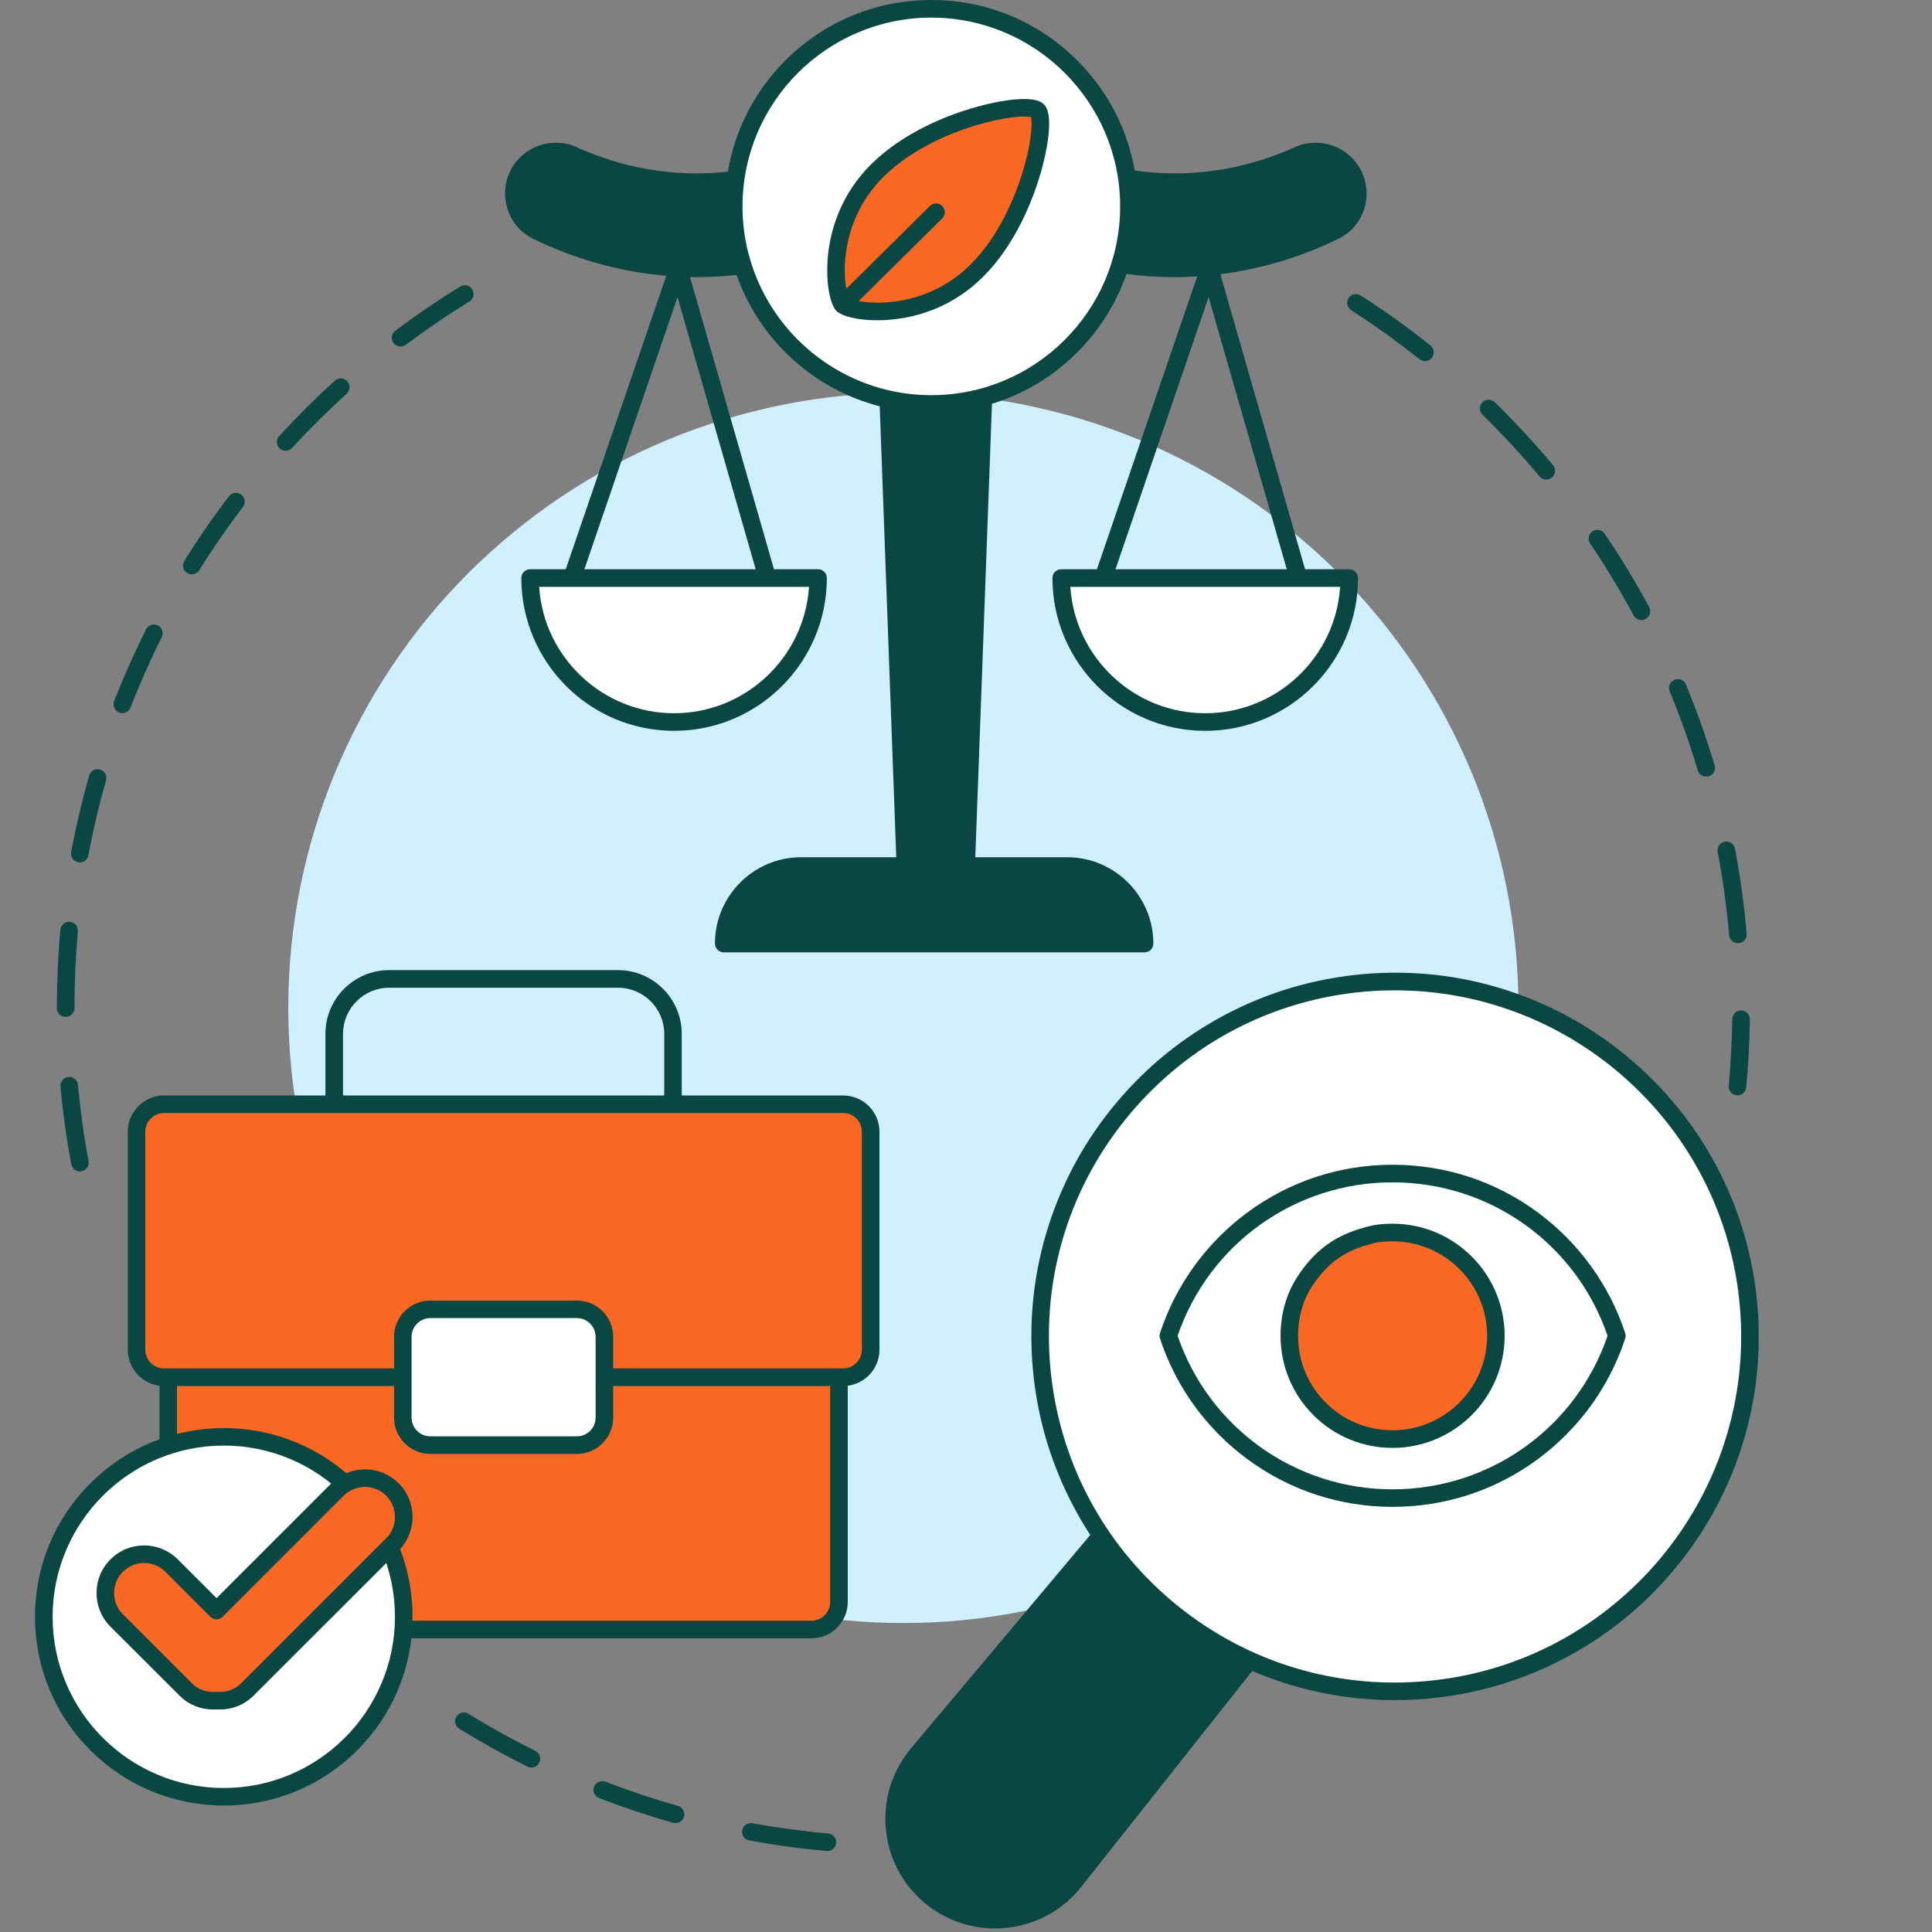 <svg xmlns="http://www.w3.org/2000/svg" xmlns:xlink="http://www.w3.org/1999/xlink" width="100" viewBox="0 0 75 75" height="100" preserveAspectRatio="xMidYMid meet"><rect x="0" y="0" width="75" height="75" fill="#808080" stroke="none"/><defs><clipPath id="bfd1554193"><path d="M 1.359 55 L 16 55 L 16 70 L 1.359 70 Z M 1.359 55 " clip-rule="nonzero"></path></clipPath><clipPath id="ec794756c6"><path d="M 1.359 55 L 17 55 L 17 71 L 1.359 71 Z M 1.359 55 " clip-rule="nonzero"></path></clipPath></defs><path fill="#0a4743" d="M 67.449 42.523 C 67.438 42.523 67.426 42.523 67.418 42.52 C 67.23 42.504 67.09 42.336 67.109 42.148 C 67.188 41.297 67.234 40.426 67.246 39.562 C 67.25 39.375 67.402 39.227 67.586 39.227 C 67.59 39.227 67.59 39.227 67.59 39.227 C 67.781 39.23 67.93 39.383 67.93 39.574 C 67.918 40.453 67.871 41.34 67.789 42.215 C 67.773 42.391 67.621 42.523 67.449 42.523 Z M 67.465 36.613 C 67.293 36.613 67.141 36.48 67.125 36.305 C 67.031 35.223 66.883 34.137 66.68 33.074 C 66.645 32.887 66.766 32.707 66.953 32.672 C 67.137 32.637 67.316 32.758 67.352 32.945 C 67.559 34.031 67.711 35.141 67.805 36.246 C 67.824 36.434 67.684 36.598 67.496 36.613 C 67.484 36.613 67.477 36.613 67.465 36.613 Z M 66.234 30.148 C 66.09 30.148 65.953 30.055 65.906 29.906 C 65.598 28.867 65.23 27.836 64.816 26.836 C 64.746 26.66 64.828 26.461 65.004 26.391 C 65.176 26.316 65.375 26.398 65.449 26.574 C 65.871 27.598 66.246 28.652 66.562 29.711 C 66.617 29.891 66.512 30.082 66.332 30.137 C 66.301 30.145 66.266 30.148 66.234 30.148 Z M 63.719 24.07 C 63.598 24.07 63.48 24.004 63.418 23.891 C 62.906 22.938 62.336 21.996 61.73 21.102 C 61.625 20.945 61.664 20.73 61.82 20.625 C 61.977 20.52 62.188 20.562 62.293 20.719 C 62.914 21.633 63.496 22.594 64.02 23.566 C 64.109 23.73 64.047 23.938 63.883 24.027 C 63.828 24.055 63.773 24.07 63.719 24.07 Z M 60.027 18.617 C 59.93 18.617 59.832 18.578 59.766 18.496 C 59.07 17.664 58.324 16.859 57.551 16.102 C 57.414 15.969 57.414 15.754 57.543 15.621 C 57.676 15.484 57.891 15.484 58.027 15.613 C 58.816 16.387 59.578 17.211 60.289 18.059 C 60.41 18.203 60.391 18.418 60.246 18.539 C 60.184 18.594 60.105 18.617 60.027 18.617 Z M 55.316 14.02 C 55.242 14.02 55.168 13.992 55.105 13.945 C 54.254 13.27 53.363 12.629 52.453 12.043 C 52.293 11.941 52.25 11.73 52.352 11.57 C 52.453 11.414 52.664 11.367 52.82 11.469 C 53.754 12.066 54.664 12.719 55.527 13.41 C 55.676 13.527 55.699 13.742 55.582 13.891 C 55.516 13.973 55.418 14.02 55.316 14.02 Z M 55.316 14.02 " fill-opacity="1" fill-rule="nonzero"></path><path fill="#0a4743" d="M 3.102 45.477 C 2.941 45.477 2.797 45.359 2.766 45.195 C 2.582 44.203 2.438 43.188 2.348 42.18 C 2.328 41.992 2.469 41.824 2.656 41.809 C 2.844 41.789 3.008 41.93 3.027 42.117 C 3.117 43.105 3.254 44.098 3.438 45.07 C 3.473 45.258 3.348 45.434 3.164 45.469 C 3.145 45.473 3.121 45.477 3.102 45.477 Z M 2.547 39.477 C 2.359 39.477 2.207 39.324 2.207 39.137 L 2.207 39.129 C 2.207 38.117 2.254 37.094 2.344 36.094 C 2.363 35.906 2.527 35.766 2.715 35.785 C 2.902 35.801 3.043 35.969 3.023 36.156 C 2.934 37.137 2.891 38.137 2.891 39.129 L 2.891 39.137 C 2.891 39.324 2.734 39.477 2.547 39.477 Z M 3.098 33.48 C 3.078 33.48 3.055 33.477 3.035 33.473 C 2.852 33.438 2.727 33.262 2.762 33.074 C 2.949 32.078 3.184 31.082 3.461 30.109 C 3.512 29.926 3.699 29.82 3.883 29.875 C 4.062 29.926 4.168 30.113 4.117 30.297 C 3.844 31.246 3.613 32.227 3.434 33.199 C 3.402 33.363 3.258 33.48 3.098 33.48 Z M 4.75 27.684 C 4.707 27.684 4.664 27.676 4.625 27.66 C 4.449 27.594 4.363 27.395 4.43 27.219 C 4.797 26.277 5.215 25.34 5.668 24.434 C 5.75 24.266 5.957 24.195 6.125 24.281 C 6.293 24.363 6.363 24.57 6.277 24.738 C 5.832 25.625 5.426 26.543 5.066 27.465 C 5.016 27.602 4.887 27.684 4.75 27.684 Z M 7.445 22.297 C 7.383 22.297 7.32 22.281 7.266 22.246 C 7.105 22.145 7.059 21.934 7.156 21.773 C 7.691 20.914 8.273 20.07 8.887 19.266 C 9 19.117 9.215 19.086 9.363 19.199 C 9.516 19.312 9.543 19.527 9.43 19.68 C 8.828 20.469 8.258 21.293 7.734 22.137 C 7.672 22.238 7.559 22.297 7.445 22.297 Z M 11.09 17.5 C 11.008 17.5 10.926 17.469 10.859 17.41 C 10.723 17.281 10.711 17.066 10.84 16.926 C 11.523 16.18 12.25 15.457 13 14.777 C 13.137 14.652 13.355 14.664 13.48 14.801 C 13.605 14.941 13.598 15.156 13.457 15.285 C 12.723 15.949 12.012 16.656 11.34 17.387 C 11.273 17.461 11.184 17.5 11.09 17.5 Z M 15.551 13.453 C 15.449 13.453 15.348 13.406 15.277 13.316 C 15.164 13.164 15.195 12.953 15.348 12.84 C 16.156 12.23 17.004 11.652 17.863 11.125 C 18.023 11.023 18.234 11.074 18.332 11.234 C 18.434 11.395 18.383 11.605 18.223 11.703 C 17.379 12.223 16.551 12.789 15.758 13.383 C 15.695 13.43 15.625 13.453 15.551 13.453 Z M 15.551 13.453 " fill-opacity="1" fill-rule="nonzero"></path><path fill="#0a4743" d="M 32.125 71.859 C 32.113 71.859 32.102 71.859 32.094 71.855 C 31.086 71.766 30.078 71.629 29.086 71.445 C 28.902 71.414 28.777 71.234 28.812 71.051 C 28.848 70.863 29.023 70.742 29.211 70.777 C 30.18 70.953 31.168 71.09 32.152 71.176 C 32.34 71.195 32.48 71.359 32.461 71.547 C 32.445 71.727 32.297 71.859 32.125 71.859 Z M 26.227 70.773 C 26.195 70.773 26.164 70.77 26.133 70.762 C 25.164 70.488 24.195 70.164 23.254 69.801 C 23.078 69.734 22.992 69.539 23.059 69.363 C 23.125 69.188 23.324 69.098 23.5 69.164 C 24.422 69.52 25.367 69.836 26.316 70.105 C 26.5 70.156 26.605 70.344 26.555 70.523 C 26.512 70.676 26.375 70.773 26.227 70.773 Z M 20.629 68.617 C 20.578 68.617 20.527 68.605 20.477 68.582 C 19.578 68.133 18.684 67.637 17.828 67.109 C 17.668 67.012 17.617 66.801 17.715 66.641 C 17.816 66.48 18.023 66.43 18.184 66.527 C 19.023 67.047 19.898 67.531 20.781 67.969 C 20.949 68.055 21.02 68.258 20.934 68.426 C 20.875 68.547 20.754 68.617 20.629 68.617 Z M 20.629 68.617 " fill-opacity="1" fill-rule="nonzero"></path><path fill="#d1f0ff" d="M 58.945 39.129 C 58.945 39.91 58.906 40.691 58.832 41.469 C 58.754 42.246 58.641 43.02 58.488 43.785 C 58.336 44.555 58.145 45.312 57.918 46.059 C 57.691 46.809 57.43 47.543 57.129 48.266 C 56.828 48.988 56.496 49.695 56.125 50.383 C 55.758 51.074 55.355 51.742 54.922 52.395 C 54.488 53.043 54.023 53.672 53.527 54.277 C 53.031 54.879 52.504 55.457 51.953 56.012 C 51.398 56.566 50.82 57.09 50.215 57.586 C 49.613 58.082 48.984 58.547 48.336 58.98 C 47.684 59.414 47.016 59.816 46.324 60.188 C 45.637 60.555 44.93 60.887 44.207 61.188 C 43.484 61.488 42.75 61.75 42 61.977 C 41.25 62.203 40.492 62.395 39.727 62.547 C 38.961 62.699 38.188 62.812 37.41 62.891 C 36.633 62.969 35.852 63.004 35.07 63.004 C 34.285 63.004 33.508 62.969 32.727 62.891 C 31.949 62.812 31.176 62.699 30.41 62.547 C 29.645 62.395 28.887 62.203 28.137 61.977 C 27.391 61.75 26.652 61.488 25.93 61.188 C 25.207 60.887 24.504 60.555 23.812 60.188 C 23.125 59.816 22.453 59.414 21.805 58.98 C 21.152 58.547 20.527 58.082 19.922 57.586 C 19.316 57.09 18.738 56.566 18.184 56.012 C 17.633 55.457 17.105 54.879 16.609 54.277 C 16.113 53.672 15.648 53.043 15.215 52.395 C 14.781 51.742 14.379 51.074 14.012 50.383 C 13.641 49.695 13.309 48.988 13.008 48.266 C 12.711 47.543 12.445 46.809 12.219 46.059 C 11.992 45.312 11.801 44.555 11.648 43.785 C 11.496 43.02 11.383 42.246 11.305 41.469 C 11.23 40.691 11.191 39.91 11.191 39.129 C 11.191 38.348 11.23 37.566 11.305 36.789 C 11.383 36.008 11.496 35.238 11.648 34.469 C 11.801 33.703 11.992 32.945 12.219 32.195 C 12.445 31.449 12.711 30.711 13.008 29.988 C 13.309 29.27 13.641 28.562 14.012 27.871 C 14.379 27.184 14.781 26.512 15.215 25.863 C 15.648 25.211 16.113 24.586 16.609 23.98 C 17.105 23.375 17.633 22.797 18.184 22.242 C 18.738 21.691 19.316 21.168 19.922 20.672 C 20.527 20.176 21.152 19.707 21.805 19.273 C 22.453 18.84 23.125 18.438 23.812 18.07 C 24.504 17.699 25.207 17.367 25.93 17.066 C 26.652 16.77 27.391 16.504 28.137 16.277 C 28.887 16.051 29.645 15.863 30.41 15.707 C 31.176 15.555 31.949 15.441 32.727 15.363 C 33.508 15.289 34.285 15.25 35.07 15.25 C 35.852 15.25 36.633 15.289 37.41 15.363 C 38.188 15.441 38.961 15.555 39.727 15.707 C 40.492 15.863 41.25 16.051 42 16.277 C 42.75 16.504 43.484 16.77 44.207 17.066 C 44.93 17.367 45.637 17.699 46.324 18.07 C 47.016 18.438 47.684 18.84 48.336 19.273 C 48.984 19.707 49.613 20.176 50.215 20.672 C 50.82 21.168 51.398 21.691 51.953 22.242 C 52.504 22.797 53.031 23.375 53.527 23.98 C 54.023 24.586 54.488 25.211 54.922 25.863 C 55.355 26.512 55.758 27.184 56.125 27.871 C 56.496 28.562 56.828 29.27 57.129 29.988 C 57.43 30.711 57.691 31.449 57.918 32.195 C 58.145 32.945 58.336 33.703 58.488 34.469 C 58.641 35.238 58.754 36.008 58.832 36.789 C 58.906 37.566 58.945 38.348 58.945 39.129 Z M 58.945 39.129 " fill-opacity="1" fill-rule="nonzero"></path><path fill="#0a4743" d="M 34.098 5.039 L 35.148 33.617 L 37.508 33.617 L 38.559 5.039 Z M 34.098 5.039 " fill-opacity="1" fill-rule="nonzero"></path><path fill="#0a4743" d="M 37.508 33.957 L 35.148 33.957 C 34.965 33.957 34.812 33.812 34.805 33.629 L 33.758 5.051 C 33.754 4.957 33.789 4.867 33.852 4.801 C 33.918 4.734 34.004 4.695 34.098 4.695 L 38.559 4.695 C 38.648 4.695 38.738 4.734 38.805 4.801 C 38.867 4.867 38.902 4.957 38.898 5.051 L 37.848 33.629 C 37.844 33.812 37.691 33.957 37.508 33.957 Z M 35.477 33.277 L 37.18 33.277 L 38.203 5.379 L 34.453 5.379 Z M 35.477 33.277 " fill-opacity="1" fill-rule="nonzero"></path><path fill="#0a4743" d="M 34.098 5.035 C 33.871 5.035 33.645 5.094 33.438 5.219 C 28.543 8.133 24.328 6.969 22.262 6.027 C 21.473 5.668 20.547 5.977 20.141 6.742 C 19.707 7.551 20.023 8.562 20.848 8.965 C 22.184 9.621 24.367 10.418 27.07 10.418 C 29.18 10.418 31.609 9.93 34.199 8.512 Z M 34.098 5.035 " fill-opacity="1" fill-rule="nonzero"></path><path fill="#0a4743" d="M 27.07 10.758 C 24.309 10.758 22.082 9.949 20.695 9.27 C 20.219 9.039 19.867 8.629 19.703 8.121 C 19.535 7.609 19.582 7.062 19.836 6.586 C 19.836 6.586 19.836 6.582 19.836 6.582 C 20.324 5.664 21.453 5.285 22.402 5.719 C 24.418 6.637 28.508 7.758 33.262 4.926 C 33.516 4.773 33.805 4.695 34.098 4.695 C 34.281 4.695 34.434 4.844 34.438 5.027 L 34.543 8.5 C 34.547 8.629 34.477 8.75 34.363 8.809 C 32.004 10.102 29.551 10.758 27.07 10.758 Z M 20.441 6.895 C 20.441 6.898 20.441 6.898 20.441 6.902 C 20.273 7.215 20.242 7.574 20.352 7.91 C 20.457 8.242 20.688 8.508 20.996 8.66 C 22.316 9.305 24.441 10.074 27.07 10.074 C 29.371 10.074 31.652 9.48 33.852 8.309 L 33.77 5.438 C 33.715 5.457 33.664 5.48 33.613 5.512 C 31.215 6.941 28.969 7.414 27.051 7.414 C 24.949 7.414 23.234 6.848 22.121 6.34 C 21.5 6.055 20.762 6.301 20.441 6.895 Z M 20.441 6.895 " fill-opacity="1" fill-rule="nonzero"></path><path fill="#0a4743" d="M 52.516 6.742 C 52.109 5.977 51.18 5.668 50.391 6.027 C 48.328 6.969 44.113 8.133 39.219 5.219 C 39.012 5.094 38.781 5.035 38.559 5.035 L 38.559 8.566 C 41.109 9.941 43.504 10.418 45.586 10.418 C 48.289 10.418 50.473 9.621 51.809 8.965 C 52.633 8.562 52.945 7.551 52.516 6.742 Z M 52.516 6.742 " fill-opacity="1" fill-rule="nonzero"></path><path fill="#0a4743" d="M 45.586 10.758 C 43.141 10.758 40.723 10.121 38.395 8.867 C 38.285 8.809 38.215 8.691 38.215 8.566 L 38.215 5.035 C 38.215 4.848 38.367 4.695 38.559 4.695 C 38.852 4.695 39.141 4.773 39.391 4.926 C 44.148 7.754 48.238 6.637 50.25 5.719 C 51.203 5.285 52.328 5.664 52.816 6.582 C 53.07 7.059 53.121 7.605 52.953 8.121 C 52.789 8.629 52.438 9.039 51.957 9.27 C 50.574 9.949 48.344 10.758 45.586 10.758 Z M 38.898 8.359 C 41.07 9.5 43.316 10.074 45.586 10.074 C 48.215 10.074 50.34 9.305 51.66 8.66 C 51.969 8.508 52.199 8.242 52.305 7.91 C 52.414 7.574 52.383 7.215 52.215 6.902 C 51.895 6.301 51.156 6.055 50.535 6.34 C 49.418 6.848 47.703 7.414 45.605 7.414 C 43.684 7.414 41.441 6.941 39.043 5.512 C 38.996 5.484 38.949 5.461 38.898 5.441 Z M 38.898 8.359 " fill-opacity="1" fill-rule="nonzero"></path><path fill="#0a4743" d="M 22.207 22.781 C 22.172 22.781 22.133 22.773 22.098 22.762 C 21.918 22.699 21.824 22.508 21.883 22.328 L 26.008 10.289 C 26.055 10.148 26.188 10.055 26.336 10.059 C 26.484 10.062 26.617 10.164 26.656 10.305 L 30.117 22.344 C 30.168 22.527 30.062 22.715 29.883 22.766 C 29.703 22.82 29.512 22.715 29.461 22.535 L 26.301 11.535 L 22.531 22.551 C 22.48 22.691 22.348 22.781 22.207 22.781 Z M 22.207 22.781 " fill-opacity="1" fill-rule="nonzero"></path><path fill="#0a4743" d="M 42.824 22.781 C 42.789 22.781 42.754 22.773 42.715 22.762 C 42.539 22.699 42.441 22.508 42.504 22.328 L 46.625 10.289 C 46.672 10.148 46.809 10.055 46.957 10.059 C 47.105 10.062 47.234 10.164 47.277 10.305 L 50.734 22.344 C 50.789 22.527 50.684 22.715 50.504 22.766 C 50.32 22.82 50.133 22.715 50.078 22.535 L 46.918 11.535 L 43.148 22.551 C 43.102 22.691 42.969 22.781 42.824 22.781 Z M 42.824 22.781 " fill-opacity="1" fill-rule="nonzero"></path><path fill="#ffffff" d="M 31.758 22.438 C 31.758 25.527 29.254 28.027 26.168 28.027 C 23.082 28.027 20.578 25.527 20.578 22.438 Z M 31.758 22.438 " fill-opacity="1" fill-rule="nonzero"></path><path fill="#0a4743" d="M 26.168 28.371 C 22.898 28.371 20.238 25.711 20.238 22.438 C 20.238 22.25 20.391 22.098 20.578 22.098 L 31.758 22.098 C 31.945 22.098 32.098 22.25 32.098 22.438 C 32.098 25.711 29.438 28.371 26.168 28.371 Z M 20.93 22.781 C 21.105 25.516 23.391 27.688 26.168 27.688 C 28.945 27.688 31.227 25.516 31.406 22.781 Z M 20.93 22.781 " fill-opacity="1" fill-rule="nonzero"></path><path fill="#ffffff" d="M 52.375 22.438 C 52.375 25.527 49.875 28.027 46.785 28.027 C 43.699 28.027 41.199 25.527 41.199 22.438 Z M 52.375 22.438 " fill-opacity="1" fill-rule="nonzero"></path><path fill="#0a4743" d="M 46.785 28.371 C 43.516 28.371 40.855 25.711 40.855 22.438 C 40.855 22.25 41.008 22.098 41.199 22.098 L 52.375 22.098 C 52.566 22.098 52.719 22.25 52.719 22.438 C 52.719 25.711 50.059 28.371 46.785 28.371 Z M 41.551 22.781 C 41.727 25.516 44.008 27.688 46.785 27.688 C 49.566 27.688 51.848 25.516 52.023 22.781 Z M 41.551 22.781 " fill-opacity="1" fill-rule="nonzero"></path><path fill="#0a4743" d="M 44.43 36.629 C 44.43 34.965 43.082 33.617 41.422 33.617 L 31.102 33.617 C 29.441 33.617 28.094 34.965 28.094 36.629 Z M 44.43 36.629 " fill-opacity="1" fill-rule="nonzero"></path><path fill="#0a4743" d="M 44.43 36.969 L 28.094 36.969 C 27.906 36.969 27.754 36.816 27.754 36.629 C 27.754 34.781 29.254 33.277 31.102 33.277 L 41.422 33.277 C 43.27 33.277 44.773 34.781 44.773 36.629 C 44.773 36.816 44.621 36.969 44.43 36.969 Z M 28.457 36.285 L 44.07 36.285 C 43.898 34.977 42.777 33.957 41.422 33.957 L 31.102 33.957 C 29.746 33.957 28.625 34.977 28.457 36.285 Z M 28.457 36.285 " fill-opacity="1" fill-rule="nonzero"></path><path fill="#ffffff" d="M 43.824 8.012 C 43.824 8.516 43.777 9.016 43.68 9.508 C 43.582 10.004 43.434 10.48 43.242 10.949 C 43.051 11.414 42.812 11.855 42.535 12.273 C 42.254 12.691 41.934 13.078 41.578 13.438 C 41.223 13.793 40.836 14.109 40.418 14.391 C 40 14.668 39.555 14.906 39.09 15.098 C 38.625 15.293 38.145 15.438 37.652 15.535 C 37.156 15.633 36.66 15.684 36.156 15.684 C 35.652 15.684 35.152 15.633 34.66 15.535 C 34.164 15.438 33.684 15.293 33.219 15.098 C 32.754 14.906 32.312 14.668 31.895 14.391 C 31.477 14.109 31.086 13.793 30.73 13.438 C 30.375 13.078 30.059 12.691 29.777 12.273 C 29.496 11.855 29.262 11.414 29.07 10.949 C 28.875 10.48 28.73 10.004 28.633 9.508 C 28.535 9.016 28.484 8.516 28.484 8.012 C 28.484 7.508 28.535 7.008 28.633 6.516 C 28.73 6.023 28.875 5.543 29.07 5.078 C 29.262 4.609 29.496 4.168 29.777 3.75 C 30.059 3.332 30.375 2.945 30.73 2.59 C 31.086 2.23 31.477 1.914 31.895 1.633 C 32.312 1.355 32.754 1.117 33.219 0.926 C 33.684 0.734 34.164 0.586 34.66 0.488 C 35.152 0.391 35.652 0.34 36.156 0.34 C 36.66 0.34 37.156 0.391 37.652 0.488 C 38.145 0.586 38.625 0.734 39.09 0.926 C 39.555 1.117 40 1.355 40.418 1.633 C 40.836 1.914 41.223 2.23 41.578 2.59 C 41.934 2.945 42.254 3.332 42.535 3.75 C 42.812 4.168 43.051 4.609 43.242 5.078 C 43.434 5.543 43.582 6.023 43.68 6.516 C 43.777 7.008 43.824 7.508 43.824 8.012 Z M 43.824 8.012 " fill-opacity="1" fill-rule="nonzero"></path><path fill="#0a4743" d="M 36.156 16.023 C 34.016 16.023 32.004 15.191 30.488 13.676 C 28.977 12.164 28.145 10.152 28.145 8.012 C 28.145 5.871 28.977 3.859 30.488 2.348 C 32.004 0.832 34.016 0 36.156 0 C 38.297 0 40.309 0.832 41.82 2.348 C 43.332 3.859 44.168 5.871 44.168 8.012 C 44.168 10.152 43.332 12.164 41.82 13.676 C 40.309 15.191 38.297 16.023 36.156 16.023 Z M 36.156 0.684 C 32.113 0.684 28.824 3.969 28.824 8.012 C 28.824 12.055 32.113 15.34 36.156 15.34 C 40.195 15.34 43.484 12.055 43.484 8.012 C 43.484 3.969 40.195 0.684 36.156 0.684 Z M 36.156 0.684 " fill-opacity="1" fill-rule="nonzero"></path><path fill="#fa6823" d="M 34.055 6.625 C 31.961 8.707 32.414 11.527 32.711 11.828 C 33.008 12.125 35.828 12.59 37.918 10.508 C 40.008 8.43 40.668 4.68 40.281 4.293 C 39.898 3.902 36.145 4.547 34.055 6.625 Z M 34.055 6.625 " fill-opacity="1" fill-rule="nonzero"></path><path fill="#0a4743" d="M 34.07 12.434 C 33.34 12.434 32.695 12.293 32.469 12.066 C 32.184 11.781 32.043 10.809 32.148 9.859 C 32.25 8.926 32.625 7.566 33.812 6.383 C 35.082 5.121 36.797 4.477 37.711 4.207 C 38.312 4.027 38.918 3.902 39.41 3.859 C 40.172 3.793 40.41 3.938 40.523 4.051 C 40.637 4.164 40.777 4.402 40.711 5.164 C 40.664 5.656 40.539 6.262 40.355 6.863 C 40.078 7.773 39.426 9.488 38.16 10.75 C 36.969 11.934 35.609 12.301 34.68 12.398 C 34.473 12.422 34.27 12.434 34.07 12.434 Z M 32.957 11.582 C 33.098 11.656 33.742 11.828 34.691 11.711 C 35.492 11.613 36.656 11.281 37.676 10.27 C 38.793 9.156 39.395 7.629 39.656 6.816 C 40.035 5.633 40.086 4.789 40.027 4.543 C 39.781 4.488 38.941 4.531 37.754 4.906 C 36.941 5.16 35.41 5.758 34.293 6.867 C 33.273 7.883 32.938 9.047 32.836 9.844 C 32.715 10.797 32.883 11.438 32.957 11.582 Z M 32.965 11.602 Z M 32.965 11.602 " fill-opacity="1" fill-rule="nonzero"></path><path fill="#fa6823" d="M 32.711 11.828 L 36.336 8.238 Z M 32.711 11.828 " fill-opacity="1" fill-rule="nonzero"></path><path fill="#0a4743" d="M 32.711 12.168 C 32.625 12.168 32.535 12.133 32.469 12.066 C 32.336 11.934 32.336 11.719 32.473 11.586 L 36.098 7.996 C 36.23 7.863 36.445 7.863 36.578 7.996 C 36.711 8.133 36.711 8.348 36.574 8.48 L 32.949 12.07 C 32.883 12.137 32.797 12.168 32.711 12.168 Z M 32.711 12.168 " fill-opacity="1" fill-rule="nonzero"></path><path fill="#0a4743" d="M 42.793 59.559 L 35.625 68.09 C 34.234 69.75 34.457 72.223 36.117 73.613 C 37.777 75 40.25 74.781 41.641 73.121 L 48.648 64.27 Z M 42.793 59.559 " fill-opacity="1" fill-rule="nonzero"></path><path fill="#0a4743" d="M 38.629 74.863 C 37.664 74.863 36.695 74.539 35.898 73.875 C 35.023 73.145 34.488 72.117 34.387 70.984 C 34.285 69.852 34.633 68.746 35.363 67.871 L 42.531 59.34 C 42.652 59.195 42.871 59.176 43.016 59.297 C 43.156 59.418 43.176 59.633 43.055 59.777 L 35.887 68.309 C 35.273 69.043 34.98 69.973 35.066 70.922 C 35.152 71.875 35.602 72.738 36.336 73.352 C 37.848 74.617 40.109 74.414 41.375 72.906 L 48.383 64.059 C 48.5 63.91 48.715 63.883 48.859 64 C 49.008 64.117 49.035 64.332 48.918 64.48 L 41.906 73.332 C 41.906 73.336 41.902 73.336 41.902 73.34 C 41.059 74.344 39.848 74.863 38.629 74.863 Z M 38.629 74.863 " fill-opacity="1" fill-rule="nonzero"></path><path fill="#ffffff" d="M 63.895 42.137 C 64.535 42.777 65.105 43.473 65.609 44.227 C 66.113 44.977 66.535 45.77 66.883 46.605 C 67.23 47.441 67.488 48.305 67.668 49.191 C 67.844 50.078 67.93 50.977 67.93 51.879 C 67.93 52.785 67.844 53.68 67.668 54.566 C 67.492 55.453 67.23 56.316 66.883 57.152 C 66.535 57.988 66.113 58.781 65.609 59.535 C 65.105 60.285 64.535 60.98 63.898 61.621 C 63.258 62.262 62.562 62.832 61.809 63.336 C 61.059 63.836 60.262 64.262 59.426 64.605 C 58.59 64.953 57.73 65.215 56.844 65.391 C 55.957 65.566 55.059 65.656 54.156 65.656 C 53.25 65.656 52.355 65.566 51.469 65.391 C 50.582 65.215 49.719 64.953 48.883 64.609 C 48.047 64.262 47.254 63.836 46.5 63.336 C 45.75 62.832 45.055 62.262 44.414 61.621 C 43.773 60.98 43.203 60.285 42.699 59.535 C 42.199 58.781 41.773 57.988 41.426 57.152 C 41.082 56.316 40.82 55.453 40.645 54.566 C 40.465 53.68 40.379 52.785 40.379 51.879 C 40.379 50.977 40.465 50.078 40.645 49.191 C 40.82 48.305 41.082 47.441 41.426 46.609 C 41.773 45.773 42.195 44.977 42.699 44.227 C 43.203 43.473 43.773 42.777 44.414 42.137 C 45.051 41.5 45.75 40.926 46.5 40.426 C 47.254 39.922 48.047 39.496 48.883 39.152 C 49.719 38.805 50.578 38.543 51.469 38.367 C 52.355 38.191 53.25 38.102 54.156 38.102 C 55.059 38.102 55.953 38.191 56.844 38.367 C 57.73 38.543 58.59 38.805 59.426 39.152 C 60.262 39.496 61.055 39.922 61.809 40.426 C 62.562 40.926 63.258 41.5 63.895 42.137 Z M 63.895 42.137 " fill-opacity="1" fill-rule="nonzero"></path><path fill="#0a4743" d="M 54.133 66 C 52.672 66 51.23 65.773 49.836 65.324 C 48.102 64.766 46.504 63.887 45.098 62.711 C 43.691 61.535 42.543 60.121 41.688 58.508 C 40.801 56.84 40.262 55.031 40.094 53.133 C 39.926 51.234 40.133 49.359 40.711 47.562 C 41.27 45.824 42.148 44.23 43.324 42.824 C 44.5 41.418 45.914 40.27 47.527 39.41 C 49.195 38.523 51.004 37.988 52.902 37.816 C 54.801 37.648 56.676 37.855 58.473 38.434 C 60.211 38.992 61.805 39.875 63.211 41.051 C 64.617 42.227 65.766 43.641 66.625 45.25 C 67.512 46.918 68.047 48.727 68.219 50.625 C 68.387 52.523 68.18 54.398 67.602 56.199 C 67.043 57.934 66.16 59.531 64.984 60.938 C 63.809 62.344 62.395 63.492 60.785 64.348 C 59.117 65.234 57.309 65.773 55.41 65.941 C 54.984 65.98 54.559 66 54.133 66 Z M 54.164 38.445 C 53.77 38.445 53.367 38.461 52.961 38.496 C 49.387 38.816 46.152 40.508 43.848 43.262 C 41.547 46.012 40.453 49.5 40.773 53.074 C 41.094 56.648 42.785 59.883 45.535 62.188 C 47.977 64.227 50.992 65.316 54.133 65.316 C 54.535 65.316 54.941 65.297 55.348 65.262 C 62.727 64.605 68.195 58.066 67.539 50.688 C 66.918 43.711 61.039 38.445 54.164 38.445 Z M 54.164 38.445 " fill-opacity="1" fill-rule="nonzero"></path><path fill="#ffffff" d="M 54.059 58.156 C 50 58.156 46.559 55.516 45.355 51.855 C 46.559 48.199 50 45.555 54.059 45.555 C 58.121 45.555 61.562 48.199 62.766 51.855 C 61.562 55.516 58.121 58.156 54.059 58.156 Z M 54.059 58.156 " fill-opacity="1" fill-rule="nonzero"></path><path fill="#0a4743" d="M 54.059 58.496 C 54.059 58.496 54.062 58.496 54.059 58.496 C 52.02 58.496 50.074 57.859 48.434 56.652 C 47.645 56.074 46.953 55.375 46.375 54.586 C 45.793 53.785 45.34 52.902 45.031 51.961 C 45.008 51.895 45.008 51.82 45.031 51.75 C 45.34 50.812 45.793 49.93 46.375 49.129 C 46.953 48.336 47.645 47.641 48.434 47.059 C 50.074 45.852 52.02 45.215 54.059 45.215 C 56.102 45.215 58.047 45.852 59.688 47.059 C 60.477 47.641 61.168 48.336 61.746 49.129 C 62.328 49.93 62.781 50.812 63.09 51.75 C 63.113 51.82 63.113 51.895 63.09 51.961 C 62.781 52.902 62.328 53.785 61.746 54.586 C 61.168 55.375 60.477 56.07 59.688 56.652 C 58.047 57.859 56.102 58.496 54.059 58.496 Z M 45.715 51.855 C 46.938 55.426 50.277 57.816 54.059 57.816 C 57.844 57.816 61.184 55.426 62.406 51.855 C 61.184 48.285 57.844 45.898 54.059 45.898 C 50.277 45.898 46.938 48.285 45.715 51.855 Z M 45.715 51.855 " fill-opacity="1" fill-rule="nonzero"></path><path fill="#fa6823" d="M 53.199 47.938 C 53.477 47.867 53.766 47.848 54.059 47.848 C 56.273 47.848 58.07 49.641 58.07 51.855 C 58.07 54.07 56.273 55.867 54.059 55.867 C 51.848 55.867 50.051 54.07 50.051 51.855 C 50.051 51.102 50.246 50.387 50.625 49.789 C 51.449 48.484 52.434 48.141 53.199 47.938 Z M 53.199 47.938 " fill-opacity="1" fill-rule="nonzero"></path><path fill="#0a4743" d="M 54.059 56.207 C 52.898 56.207 51.805 55.754 50.984 54.934 C 50.164 54.109 49.711 53.02 49.711 51.855 C 49.711 51.031 49.926 50.254 50.336 49.609 C 51.18 48.273 52.168 47.859 53.113 47.609 L 53.199 47.938 L 53.113 47.609 C 53.383 47.539 53.684 47.504 54.059 47.504 C 56.461 47.504 58.41 49.457 58.41 51.855 C 58.41 54.254 56.461 56.207 54.059 56.207 Z M 53.289 48.27 C 52.535 48.469 51.668 48.781 50.91 49.973 C 50.57 50.508 50.391 51.16 50.391 51.855 C 50.391 52.836 50.773 53.758 51.465 54.449 C 52.16 55.145 53.082 55.523 54.059 55.523 C 56.082 55.523 57.73 53.879 57.73 51.855 C 57.73 49.832 56.082 48.188 54.059 48.188 C 53.742 48.188 53.496 48.215 53.289 48.27 Z M 53.289 48.27 " fill-opacity="1" fill-rule="nonzero"></path><path fill="#fa6823" d="M 32.57 53.461 L 32.57 62.188 C 32.57 62.777 32.09 63.254 31.504 63.254 L 7.598 63.254 C 7.008 63.254 6.531 62.777 6.531 62.188 L 6.531 53.461 Z M 32.57 53.461 " fill-opacity="1" fill-rule="nonzero"></path><path fill="#0a4743" d="M 31.504 63.598 L 7.598 63.598 C 6.82 63.598 6.191 62.965 6.191 62.188 L 6.191 53.461 C 6.191 53.273 6.344 53.121 6.531 53.121 C 6.719 53.121 6.871 53.273 6.871 53.461 L 6.871 62.188 C 6.871 62.59 7.199 62.914 7.598 62.914 L 31.504 62.914 C 31.902 62.914 32.227 62.59 32.227 62.188 L 32.227 53.461 C 32.227 53.273 32.379 53.121 32.57 53.121 C 32.758 53.121 32.91 53.273 32.91 53.461 L 32.91 62.188 C 32.91 62.965 32.277 63.598 31.504 63.598 Z M 31.504 63.598 " fill-opacity="1" fill-rule="nonzero"></path><path fill="#0a4743" d="M 26.125 43.207 C 25.938 43.207 25.785 43.055 25.785 42.867 L 25.785 40.133 C 25.785 39.148 24.98 38.344 23.992 38.344 L 15.105 38.344 C 14.121 38.344 13.316 39.148 13.316 40.133 L 13.316 42.867 C 13.316 43.055 13.164 43.207 12.977 43.207 C 12.785 43.207 12.633 43.055 12.633 42.867 L 12.633 40.133 C 12.633 38.77 13.742 37.66 15.105 37.66 L 23.992 37.66 C 25.355 37.66 26.465 38.77 26.465 40.133 L 26.465 42.867 C 26.465 43.055 26.312 43.207 26.125 43.207 Z M 26.125 43.207 " fill-opacity="1" fill-rule="nonzero"></path><path fill="#fa6823" d="M 15.637 53.461 L 6.367 53.461 C 5.777 53.461 5.301 52.984 5.301 52.395 L 5.301 43.934 C 5.301 43.344 5.777 42.867 6.367 42.867 L 32.734 42.867 C 33.324 42.867 33.801 43.344 33.801 43.934 L 33.801 52.395 C 33.801 52.984 33.324 53.461 32.734 53.461 Z M 15.637 53.461 " fill-opacity="1" fill-rule="nonzero"></path><path fill="#0a4743" d="M 32.734 53.805 L 23.461 53.805 C 23.273 53.805 23.121 53.652 23.121 53.461 C 23.121 53.273 23.273 53.121 23.461 53.121 L 32.734 53.121 C 33.133 53.121 33.457 52.797 33.457 52.395 L 33.457 43.934 C 33.457 43.531 33.133 43.207 32.734 43.207 L 6.367 43.207 C 5.965 43.207 5.641 43.531 5.641 43.934 L 5.641 52.395 C 5.641 52.797 5.965 53.121 6.367 53.121 L 15.637 53.121 C 15.824 53.121 15.98 53.273 15.98 53.461 C 15.98 53.652 15.824 53.805 15.637 53.805 L 6.367 53.805 C 5.59 53.805 4.961 53.172 4.961 52.395 L 4.961 43.934 C 4.961 43.156 5.59 42.527 6.367 42.527 L 32.734 42.527 C 33.508 42.527 34.141 43.156 34.141 43.934 L 34.141 52.395 C 34.141 53.172 33.508 53.805 32.734 53.805 Z M 32.734 53.805 " fill-opacity="1" fill-rule="nonzero"></path><path fill="#ffffff" d="M 22.398 56.098 L 16.703 56.098 C 16.113 56.098 15.637 55.621 15.637 55.031 L 15.637 51.895 C 15.637 51.305 16.113 50.828 16.703 50.828 L 22.398 50.828 C 22.984 50.828 23.465 51.305 23.465 51.895 L 23.465 55.031 C 23.465 55.621 22.984 56.098 22.398 56.098 Z M 22.398 56.098 " fill-opacity="1" fill-rule="nonzero"></path><path fill="#0a4743" d="M 22.398 56.441 L 16.703 56.441 C 15.926 56.441 15.297 55.809 15.297 55.031 L 15.297 51.895 C 15.297 51.117 15.926 50.488 16.703 50.488 L 22.398 50.488 C 23.172 50.488 23.805 51.117 23.805 51.895 L 23.805 55.031 C 23.805 55.809 23.172 56.441 22.398 56.441 Z M 16.703 51.168 C 16.305 51.168 15.977 51.496 15.977 51.895 L 15.977 55.031 C 15.977 55.434 16.305 55.758 16.703 55.758 L 22.398 55.758 C 22.797 55.758 23.121 55.434 23.121 55.031 L 23.121 51.895 C 23.121 51.496 22.797 51.168 22.398 51.168 Z M 16.703 51.168 " fill-opacity="1" fill-rule="nonzero"></path><g clip-path="url(#bfd1554193)"><path fill="#ffffff" d="M 15.676 62.766 C 15.676 63.223 15.629 63.676 15.539 64.125 C 15.449 64.578 15.316 65.016 15.145 65.438 C 14.969 65.863 14.75 66.266 14.496 66.645 C 14.242 67.027 13.953 67.379 13.629 67.703 C 13.305 68.027 12.949 68.316 12.57 68.574 C 12.188 68.828 11.785 69.043 11.363 69.219 C 10.938 69.395 10.5 69.527 10.051 69.617 C 9.602 69.707 9.148 69.75 8.688 69.75 C 8.23 69.75 7.773 69.707 7.324 69.617 C 6.875 69.527 6.438 69.395 6.016 69.219 C 5.59 69.043 5.188 68.828 4.805 68.574 C 4.426 68.316 4.07 68.027 3.746 67.703 C 3.422 67.379 3.133 67.027 2.879 66.645 C 2.625 66.266 2.41 65.863 2.234 65.438 C 2.059 65.016 1.926 64.578 1.836 64.125 C 1.746 63.676 1.699 63.223 1.699 62.766 C 1.699 62.305 1.746 61.852 1.836 61.402 C 1.926 60.949 2.059 60.516 2.234 60.09 C 2.41 59.668 2.625 59.266 2.879 58.883 C 3.133 58.5 3.422 58.148 3.746 57.824 C 4.07 57.5 4.426 57.211 4.805 56.953 C 5.188 56.699 5.59 56.484 6.016 56.309 C 6.438 56.133 6.875 56 7.324 55.91 C 7.773 55.82 8.23 55.777 8.688 55.777 C 9.148 55.777 9.602 55.82 10.051 55.91 C 10.5 56 10.938 56.133 11.363 56.309 C 11.785 56.484 12.188 56.699 12.57 56.953 C 12.949 57.211 13.305 57.5 13.629 57.824 C 13.953 58.148 14.242 58.5 14.496 58.883 C 14.75 59.266 14.969 59.668 15.145 60.09 C 15.316 60.516 15.449 60.949 15.539 61.402 C 15.629 61.852 15.676 62.305 15.676 62.766 Z M 15.676 62.766 " fill-opacity="1" fill-rule="nonzero"></path></g><g clip-path="url(#ec794756c6)"><path fill="#0a4743" d="M 8.688 70.09 C 6.73 70.09 4.891 69.328 3.508 67.945 C 2.121 66.562 1.359 64.723 1.359 62.766 C 1.359 60.805 2.121 58.965 3.508 57.582 C 4.891 56.199 6.73 55.438 8.688 55.438 C 10.645 55.438 12.484 56.199 13.871 57.582 C 15.254 58.965 16.016 60.805 16.016 62.766 C 16.016 64.723 15.254 66.562 13.871 67.945 C 12.484 69.328 10.645 70.09 8.688 70.09 Z M 8.688 56.117 C 5.023 56.117 2.043 59.098 2.043 62.766 C 2.043 66.43 5.023 69.41 8.688 69.41 C 12.352 69.41 15.332 66.43 15.332 62.766 C 15.332 59.098 12.352 56.117 8.688 56.117 Z M 8.688 56.117 " fill-opacity="1" fill-rule="nonzero"></path></g><path fill="#fa6823" d="M 15.234 57.82 C 14.645 57.234 13.691 57.234 13.102 57.82 L 8.406 62.52 L 6.66 60.773 C 6.07 60.188 5.117 60.188 4.531 60.773 C 3.941 61.363 3.941 62.316 4.531 62.906 L 7.211 65.586 C 7.539 65.914 7.977 66.055 8.406 66.016 C 8.832 66.055 9.27 65.914 9.598 65.586 L 15.234 59.953 C 15.82 59.363 15.82 58.41 15.234 57.82 Z M 15.234 57.82 " fill-opacity="1" fill-rule="nonzero"></path><path fill="#0a4743" d="M 8.273 66.363 C 7.781 66.363 7.316 66.172 6.973 65.828 L 4.289 63.148 C 3.566 62.426 3.566 61.254 4.289 60.535 C 5.008 59.812 6.18 59.812 6.902 60.535 L 8.406 62.039 L 12.863 57.582 C 13.582 56.859 14.754 56.859 15.473 57.582 C 15.473 57.582 15.473 57.582 15.477 57.582 C 16.195 58.301 16.195 59.473 15.477 60.195 L 9.84 65.828 C 9.465 66.203 8.941 66.395 8.406 66.359 C 8.359 66.363 8.316 66.363 8.273 66.363 Z M 5.594 60.676 C 5.297 60.676 5 60.789 4.77 61.016 C 4.316 61.469 4.316 62.211 4.77 62.664 L 7.453 65.348 C 7.691 65.586 8.027 65.707 8.375 65.676 C 8.395 65.676 8.414 65.676 8.434 65.676 C 8.781 65.707 9.117 65.586 9.355 65.348 L 14.992 59.711 C 15.445 59.258 15.445 58.52 14.992 58.062 C 14.539 57.609 13.797 57.609 13.344 58.062 L 8.645 62.762 C 8.512 62.895 8.297 62.895 8.164 62.762 L 6.418 61.016 C 6.191 60.789 5.895 60.676 5.594 60.676 Z M 5.594 60.676 " fill-opacity="1" fill-rule="nonzero"></path></svg>